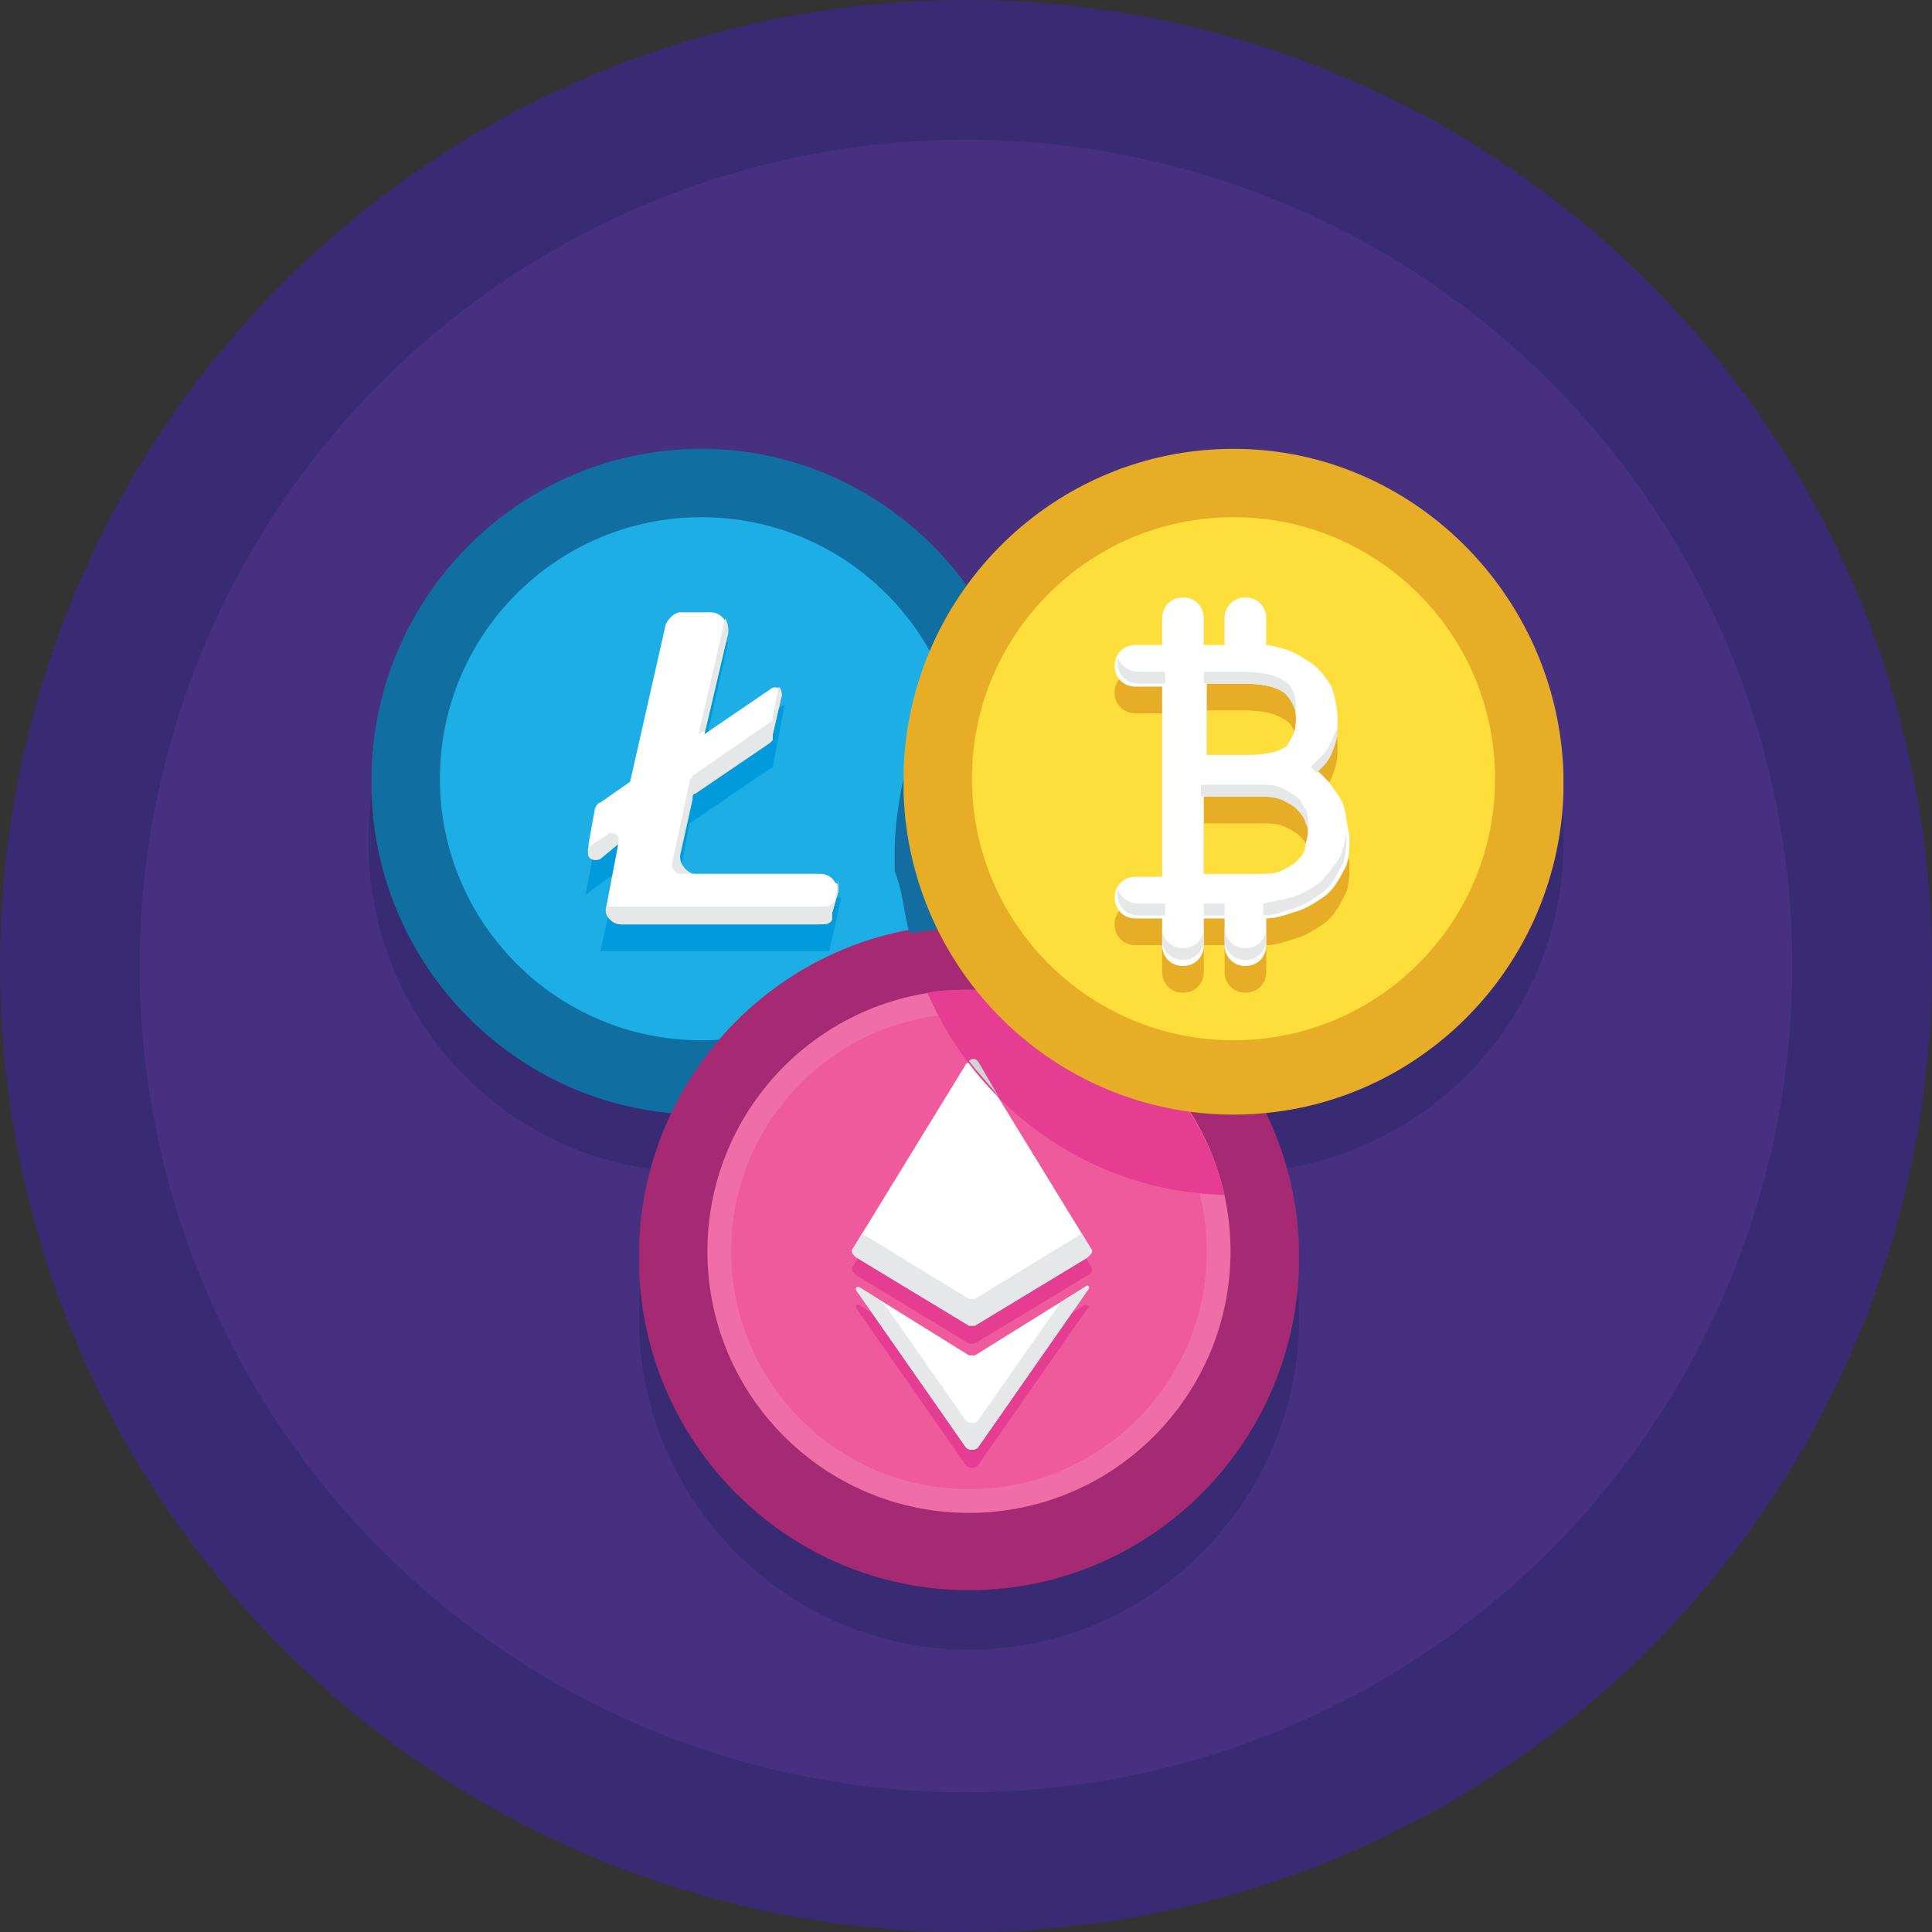 <?xml version="1.0" encoding="utf-8"?>
<!-- Generator: Adobe Illustrator 26.5.0, SVG Export Plug-In . SVG Version: 6.00 Build 0)  -->
<svg version="1.1" id="Layer_1" xmlns="http://www.w3.org/2000/svg" xmlns:xlink="http://www.w3.org/1999/xlink" x="0px" y="0px"
	 width="65px" height="65px" viewBox="0 0 65 65" style="enable-background:new 0 0 65 65;" xml:space="preserve">
<rect x="0" y="0" width="65" height="65" fill="#333333" stroke="none"/>
<style type="text/css">
	.st0{fill:#382B73;}
	.st1{fill:#473080;}
	.st2{fill:#106EA0;}
	.st3{fill:#1CAEE4;}
	.st4{fill:#009ADD;}
	.st5{fill:#FFFFFF;}
	.st6{fill:#E6E7E8;}
	.st7{fill:#A62973;}
	.st8{fill:#EF6EA8;}
	.st9{fill:#EE5A9C;}
	.st10{fill:#E43D91;}
	.st11{fill:#D1D3D4;}
	.st12{fill:#136DA0;}
	.st13{fill:#E7AD27;}
	.st14{fill:#FEDE3A;}
</style>
<g>
	<circle class="st0" cx="32.5" cy="32.5" r="32.5"/>
	<circle class="st1" cx="32.5" cy="32.5" r="27.8"/>
	<path class="st0" d="M52.6,27.9c-0.2-6-5.1-10.8-11.1-10.8c-3.7,0-6.9,1.8-9,4.5c-2-2.8-5.3-4.5-9-4.5c-6,0-10.9,4.8-11.1,10.8
		c0,0.1,0,0.2,0,0.4c0,0.1,0,0.2,0,0.4c0.2,5.7,4.6,10.3,10.2,10.7c-0.7,1.4-1.1,2.9-1.1,4.5c0,0.1,0,0.2,0,0.4s0,0.2,0,0.4
		c0.2,6,5.1,10.8,11.1,10.8s10.9-4.8,11.1-10.8c0-0.1,0-0.2,0-0.4s0-0.2,0-0.4c-0.1-1.6-0.4-3.1-1.1-4.5c5.5-0.6,9.8-5.1,10-10.7
		c0-0.1,0-0.2,0-0.4C52.6,28.1,52.6,28,52.6,27.9L52.6,27.9z"/>
	<path class="st2" d="M34.7,26.3c0,0.1,0,0.2,0,0.4c-0.2,6-5.1,10.8-11.1,10.8s-10.9-4.8-11.1-10.8c0-0.1,0-0.2,0-0.4
		c0-0.1,0-0.2,0-0.4c0.2-6,5.1-10.8,11.1-10.8S34.5,20,34.7,26C34.7,26.1,34.7,26.2,34.7,26.3z"/>
	<ellipse class="st3" cx="23.6" cy="26.2" rx="8.8" ry="8.8"/>
	<path class="st4" d="M22.7,30.3l0.5-2.6l2.8-1.9l0.4-2.1l-2.8,1.9l0.9-4h-2.1l-1.3,5.8L20.1,28l-0.4,2.1l1.1-0.8l-0.6,2.7h7.7
		l0.4-1.8H22.7z"/>
	<path class="st5" d="M28.2,30L28,30.7c-0.1,0.3-0.3,0.4-0.5,0.4h-6.6c-0.3,0-0.6-0.3-0.5-0.6c0,0,0,0,0,0l0.4-2.1l-0.6,0.4
		c-0.2,0.1-0.5,0-0.4-0.3l0-0.1l0.2-1.1c0-0.1,0.1-0.3,0.2-0.3l1-0.7l1.2-5.3c0.1-0.2,0.3-0.4,0.5-0.4h1c0.2,0,0.4,0.1,0.5,0.3
		c0.1,0.1,0.1,0.2,0.1,0.4l-0.8,3.4l2.2-1.5c0.1-0.1,0.3-0.1,0.3,0c0.1,0.1,0.1,0.1,0.1,0.2l-0.3,1.3c0,0.1-0.1,0.3-0.2,0.3
		l-2.5,1.7c-0.1,0-0.1,0.1-0.1,0.2l-0.4,1.8c-0.1,0.3,0.2,0.7,0.5,0.7h4.3c0.2,0,0.4,0.1,0.5,0.3C28.2,29.7,28.2,29.9,28.2,30
		L28.2,30z"/>
	<g>
		<path class="st6" d="M28.2,30L28,30.7l0,0.2c0,0.1-0.1,0.2-0.3,0.2h-6.8c-0.3,0-0.6-0.3-0.5-0.6h7.4c0.1,0,0.2-0.1,0.3-0.2
			l0.1-0.7C28.2,29.7,28.2,29.9,28.2,30z"/>
		<path class="st6" d="M26.3,23.4l-0.3,1.3l0,0.2L25.9,25l-2.5,1.7c-0.1,0-0.1,0.1-0.1,0.2l-0.4,1.8c-0.1,0.3,0.2,0.7,0.5,0.7h-0.5
			c-0.2,0-0.3-0.2-0.3-0.3l0.6-2.8c0-0.1,0.1-0.1,0.1-0.2l2.6-1.8c0.1,0,0.1-0.1,0.1-0.2l0.2-1C26.3,23.2,26.3,23.3,26.3,23.4
			L26.3,23.4z"/>
		<path class="st6" d="M24.5,21.2l-0.8,3.4l-0.2,0.1l0.9-3.9C24.5,21,24.5,21.1,24.5,21.2z"/>
		<path class="st6" d="M20.8,28.4L20.8,28.4l-0.6,0.5c-0.2,0.1-0.5,0-0.4-0.3l0-0.1l0.6-0.4C20.6,27.9,20.9,28.1,20.8,28.4
			L20.8,28.4z"/>
	</g>
	<path class="st7" d="M43.7,42.3c0,0.1,0,0.2,0,0.4c-0.2,6-5.1,10.8-11.1,10.8s-10.9-4.8-11.1-10.8c0-0.1,0-0.2,0-0.4s0-0.2,0-0.4
		c0.2-6,5.1-10.8,11.1-10.8S43.5,36,43.7,41.9C43.7,42,43.7,42.2,43.7,42.3z"/>
	<ellipse class="st8" cx="32.6" cy="42.1" rx="8.8" ry="8.8"/>
	<ellipse class="st9" cx="32.6" cy="42.1" rx="8" ry="8"/>
	<path class="st10" d="M36.7,42.6l-3.8-6.2c-0.1-0.1-0.3-0.1-0.4,0l-3.8,6.2c-0.1,0.1,0,0.2,0.1,0.3l3.8,2.3c0.1,0,0.2,0,0.2,0
		l3.8-2.3C36.7,42.9,36.8,42.7,36.7,42.6z"/>
	<path class="st10" d="M36.5,43.9l-3.7,2.3c-0.1,0-0.2,0-0.2,0l-3.7-2.3c-0.1,0-0.1,0-0.1,0.1l3.7,5.3c0.1,0.1,0.3,0.1,0.4,0
		l3.7-5.3C36.7,44,36.6,43.9,36.5,43.9z"/>
	<path class="st5" d="M36.7,42l-3.8-6.2c-0.1-0.1-0.3-0.1-0.4,0L28.7,42c-0.1,0.1,0,0.2,0.1,0.3l3.8,2.3c0.1,0,0.2,0,0.2,0l3.8-2.3
		C36.7,42.2,36.8,42.1,36.7,42z"/>
	<path class="st5" d="M36.5,43.3l-3.7,2.3c-0.1,0-0.2,0-0.2,0l-3.7-2.3c-0.1,0-0.1,0-0.1,0.1l3.7,5.3c0.1,0.1,0.3,0.1,0.4,0l3.7-5.3
		C36.7,43.3,36.6,43.2,36.5,43.3z"/>
	<path class="st6" d="M36.4,41.5l-3.6,2.2c-0.1,0-0.2,0-0.2,0L29,41.5L28.7,42c-0.1,0.1,0,0.2,0.1,0.3l3.8,2.3c0.1,0,0.2,0,0.2,0
		l3.8-2.3c0.1-0.1,0.1-0.2,0.1-0.3L36.4,41.5z"/>
	<path class="st6" d="M36.5,43.3l-0.8,0.5l-2.8,4c-0.1,0.1-0.3,0.1-0.4,0l-2.8-4l-0.8-0.5c-0.1,0-0.1,0-0.1,0.1l3.7,5.3
		c0.1,0.1,0.3,0.1,0.4,0l3.7-5.3C36.7,43.3,36.6,43.2,36.5,43.3L36.5,43.3z"/>
	<path class="st10" d="M41.2,40.2c-0.9-3.9-4.4-6.9-8.6-6.9c-0.5,0-0.9,0-1.4,0.1C32.9,37.3,36.7,40.1,41.2,40.2z"/>
	<path class="st11" d="M32.6,35.7c0.3,0.4,0.7,0.8,1,1.2l-0.7-1.2C32.8,35.6,32.7,35.6,32.6,35.7z"/>
	<path class="st12" d="M30.6,31.4c0.7-0.1,1.3-0.2,2-0.2c0.3,0,0.6,0,0.9,0c0,0,0,0,0,0c0.1-0.2,0.2-0.3,0.2-0.5c0,0,0,0,0,0
		c0.1-0.2,0.1-0.3,0.2-0.5c0,0,0,0,0-0.1c0.1-0.2,0.1-0.3,0.2-0.5c0,0,0-0.1,0-0.1c0-0.1,0.1-0.3,0.1-0.4c0,0,0-0.1,0-0.1
		c0-0.1,0.1-0.3,0.1-0.4c0,0,0-0.1,0-0.1c0-0.1,0-0.3,0.1-0.4c0-0.1,0-0.1,0-0.2c0-0.1,0-0.3,0-0.4c0-0.1,0-0.1,0-0.2
		c0-0.2,0-0.4,0-0.6c0-0.1,0-0.2,0-0.4c0,0,0,0,0,0c0-0.1,0-0.2,0-0.4c0-0.2,0-0.4,0-0.6c0-0.1,0-0.1,0-0.2c0-0.1,0-0.3,0-0.4
		c0-0.1,0-0.1,0-0.2c0-0.1,0-0.2-0.1-0.4c0-0.1,0-0.1,0-0.2c0-0.1-0.1-0.2-0.1-0.4c0-0.1,0-0.1-0.1-0.2c0-0.1-0.1-0.2-0.1-0.4
		c0-0.1,0-0.1-0.1-0.2c0-0.1-0.1-0.2-0.1-0.4c0-0.1,0-0.1-0.1-0.2c-0.1-0.1-0.1-0.3-0.2-0.4c0,0,0-0.1-0.1-0.1
		c-0.1-0.2-0.2-0.3-0.2-0.5c0,0,0,0,0,0c-1.9,1.9-3,4.5-3.1,7.4c0,0.1,0,0.2,0,0.4c0,0.1,0,0.2,0,0.4C30.4,30.1,30.4,30.7,30.6,31.4
		L30.6,31.4z"/>
	<path class="st13" d="M52.6,26.3c0,0.1,0,0.2,0,0.4c-0.2,6-5.1,10.8-11.1,10.8s-10.9-4.8-11.1-10.8c0-0.1,0-0.2,0-0.4
		c0-0.1,0-0.2,0-0.4c0.2-6,5.1-10.8,11.1-10.8S52.4,20,52.6,26C52.6,26.1,52.6,26.2,52.6,26.3z"/>
	<ellipse class="st14" cx="41.5" cy="26.2" rx="8.8" ry="8.8"/>
	<path class="st13" d="M45.2,28c-0.1-0.3-0.3-0.5-0.5-0.8c-0.1-0.1-0.3-0.3-0.4-0.4c0.1-0.1,0.2-0.2,0.2-0.2
		c0.2-0.2,0.3-0.4,0.4-0.7c0.1-0.3,0.1-0.5,0.1-0.8c0-0.4-0.1-0.8-0.2-1.1c-0.2-0.3-0.4-0.6-0.7-0.8c-0.3-0.2-0.6-0.4-1-0.5
		c-0.1,0-0.3-0.1-0.5-0.1v-0.9c0-0.4-0.3-0.7-0.7-0.7c-0.4,0-0.7,0.3-0.7,0.7v0.9h-0.7v-0.9c0-0.4-0.3-0.7-0.7-0.7
		c-0.4,0-0.7,0.3-0.7,0.7v0.9h-0.9c-0.4,0-0.7,0.3-0.7,0.7s0.3,0.7,0.7,0.7h0.9v6.4h-0.9c-0.4,0-0.7,0.3-0.7,0.7
		c0,0.4,0.3,0.7,0.7,0.7h0.9v0.9c0,0.4,0.3,0.7,0.7,0.7c0.4,0,0.7-0.3,0.7-0.7v-0.9h0.7v0.9c0,0.4,0.3,0.7,0.7,0.7
		c0.4,0,0.7-0.3,0.7-0.7v-0.9c0.3,0,0.6-0.1,0.9-0.2c0.4-0.1,0.7-0.3,1-0.5c0.3-0.2,0.5-0.5,0.7-0.9c0.2-0.3,0.2-0.7,0.2-1.2
		C45.3,28.6,45.3,28.3,45.2,28L45.2,28z M41.2,23.9h0.6c0.7,0,1.1,0.1,1.4,0.3c0.2,0.1,0.4,0.3,0.4,0.9c0,0.6-0.3,0.8-0.3,0.9
		c-0.3,0.2-0.7,0.3-1.3,0.3h-1.4v-2.4L41.2,23.9z M43.9,29.5c-0.1,0.2-0.2,0.3-0.3,0.4c-0.1,0.1-0.3,0.2-0.5,0.3
		c-0.2,0.1-0.5,0.1-0.8,0.1h-1.1h-0.7v-2.6h1.9c0.3,0,0.5,0,0.8,0.1c0.2,0.1,0.4,0.2,0.5,0.3c0.1,0.1,0.2,0.2,0.3,0.4
		c0.1,0.1,0.1,0.3,0.1,0.5C44,29.2,43.9,29.4,43.9,29.5L43.9,29.5z"/>
	<path class="st5" d="M45.2,27.1c-0.1-0.3-0.3-0.5-0.5-0.8c-0.1-0.1-0.3-0.3-0.4-0.4c0.1-0.1,0.2-0.2,0.2-0.2
		c0.2-0.2,0.3-0.4,0.4-0.7c0.1-0.3,0.1-0.5,0.1-0.8c0-0.4-0.1-0.8-0.2-1.1c-0.2-0.3-0.4-0.6-0.7-0.8c-0.3-0.2-0.6-0.4-1-0.5
		c-0.1,0-0.3-0.1-0.5-0.1v-0.9c0-0.4-0.3-0.7-0.7-0.7c-0.4,0-0.7,0.3-0.7,0.7v0.9h-0.7v-0.9c0-0.4-0.3-0.7-0.7-0.7
		c-0.4,0-0.7,0.3-0.7,0.7v0.9h-0.9c-0.4,0-0.7,0.3-0.7,0.7s0.3,0.7,0.7,0.7h0.9v6.4h-0.9c-0.4,0-0.7,0.3-0.7,0.7
		c0,0.4,0.3,0.7,0.7,0.7h0.9v0.9c0,0.4,0.3,0.7,0.7,0.7c0.4,0,0.7-0.3,0.7-0.7v-0.9h0.7v0.9c0,0.4,0.3,0.7,0.7,0.7
		c0.4,0,0.7-0.3,0.7-0.7v-0.9c0.3,0,0.6-0.1,0.9-0.2c0.4-0.1,0.7-0.3,1-0.5c0.3-0.2,0.5-0.5,0.7-0.9c0.2-0.3,0.2-0.7,0.2-1.2
		C45.3,27.7,45.3,27.4,45.2,27.1L45.2,27.1z M41.2,23h0.6c0.7,0,1.1,0.1,1.4,0.3c0.2,0.1,0.4,0.3,0.4,0.9c0,0.6-0.3,0.8-0.3,0.9
		c-0.3,0.2-0.7,0.3-1.3,0.3h-1.4V23H41.2z M43.9,28.6c-0.1,0.2-0.2,0.3-0.3,0.4c-0.1,0.1-0.3,0.2-0.5,0.3c-0.2,0.1-0.5,0.1-0.8,0.1
		h-1.1h-0.7v-2.6h1.9c0.3,0,0.5,0,0.8,0.1c0.2,0.1,0.4,0.2,0.5,0.3c0.1,0.1,0.2,0.2,0.3,0.4C44,27.7,44,27.8,44,28
		C44,28.2,43.9,28.4,43.9,28.6L43.9,28.6z"/>
	<g>
		<path class="st6" d="M39.2,30.4h-0.9c-0.3,0-0.6-0.2-0.7-0.5c0,0.1,0,0.1,0,0.2c0,0.4,0.3,0.7,0.7,0.7h0.9L39.2,30.4L39.2,30.4z"
			/>
		<path class="st6" d="M44.5,25.4c-0.1,0.1-0.4,0.4-0.4,0.4l0.2,0.2c0,0,0.2-0.2,0.2-0.2c0.2-0.2,0.3-0.4,0.4-0.7
			c0.1-0.3,0.1-0.5,0.1-0.8c0-0.1,0-0.1,0-0.2c0,0.2,0,0.4-0.1,0.6C44.8,24.9,44.7,25.2,44.5,25.4z"/>
		<path class="st6" d="M40.5,22.6V23h0.7h0.6c0.7,0,1.1,0.1,1.4,0.3c0.1,0.1,0.3,0.3,0.4,0.7c0-0.1,0-0.1,0-0.2
			c0-0.5-0.2-0.8-0.4-0.9c-0.3-0.2-0.8-0.3-1.4-0.3h-0.6H40.5z"/>
		<path class="st6" d="M43.9,27.2c-0.1-0.1-0.1-0.3-0.3-0.4c-0.1-0.1-0.3-0.2-0.5-0.3c-0.2-0.1-0.5-0.1-0.8-0.1h-1.9v0.4h1.9
			c0.3,0,0.5,0,0.8,0.1c0.2,0.1,0.4,0.2,0.5,0.3c0.1,0.1,0.2,0.2,0.3,0.4c0,0.1,0.1,0.2,0.1,0.3c0-0.1,0-0.1,0-0.2
			C44,27.5,44,27.3,43.9,27.2z"/>
		<path class="st6" d="M38.3,23h0.9v-0.4h-0.9c-0.3,0-0.6-0.2-0.7-0.5c0,0.1,0,0.1,0,0.2C37.6,22.7,37.9,23,38.3,23L38.3,23z"/>
		<path class="st6" d="M41.9,31.9c-0.4,0-0.7-0.3-0.7-0.7v0.4c0,0.4,0.3,0.7,0.7,0.7s0.7-0.3,0.7-0.7v-0.4
			C42.6,31.6,42.3,31.9,41.9,31.9z"/>
		<path class="st6" d="M39.8,31.9c-0.4,0-0.7-0.3-0.7-0.7v0.4c0,0.4,0.3,0.7,0.7,0.7c0.4,0,0.7-0.3,0.7-0.7v-0.4
			C40.5,31.6,40.2,31.9,39.8,31.9z"/>
		<path class="st6" d="M45.1,28.8c-0.2,0.3-0.4,0.6-0.7,0.9c-0.3,0.2-0.6,0.4-1,0.5c-0.3,0.1-0.6,0.1-0.9,0.2v0.4
			c0.3,0,0.6-0.1,0.9-0.2c0.4-0.1,0.7-0.3,1-0.5c0.3-0.2,0.5-0.5,0.7-0.9c0.2-0.3,0.2-0.7,0.2-1.2c0-0.1,0-0.1,0-0.2
			C45.3,28.2,45.2,28.5,45.1,28.8z"/>
		<path class="st6" d="M41.2,30.4h-0.7v0v0.4h0.7V30.4z"/>
	</g>
</g>
</svg>
